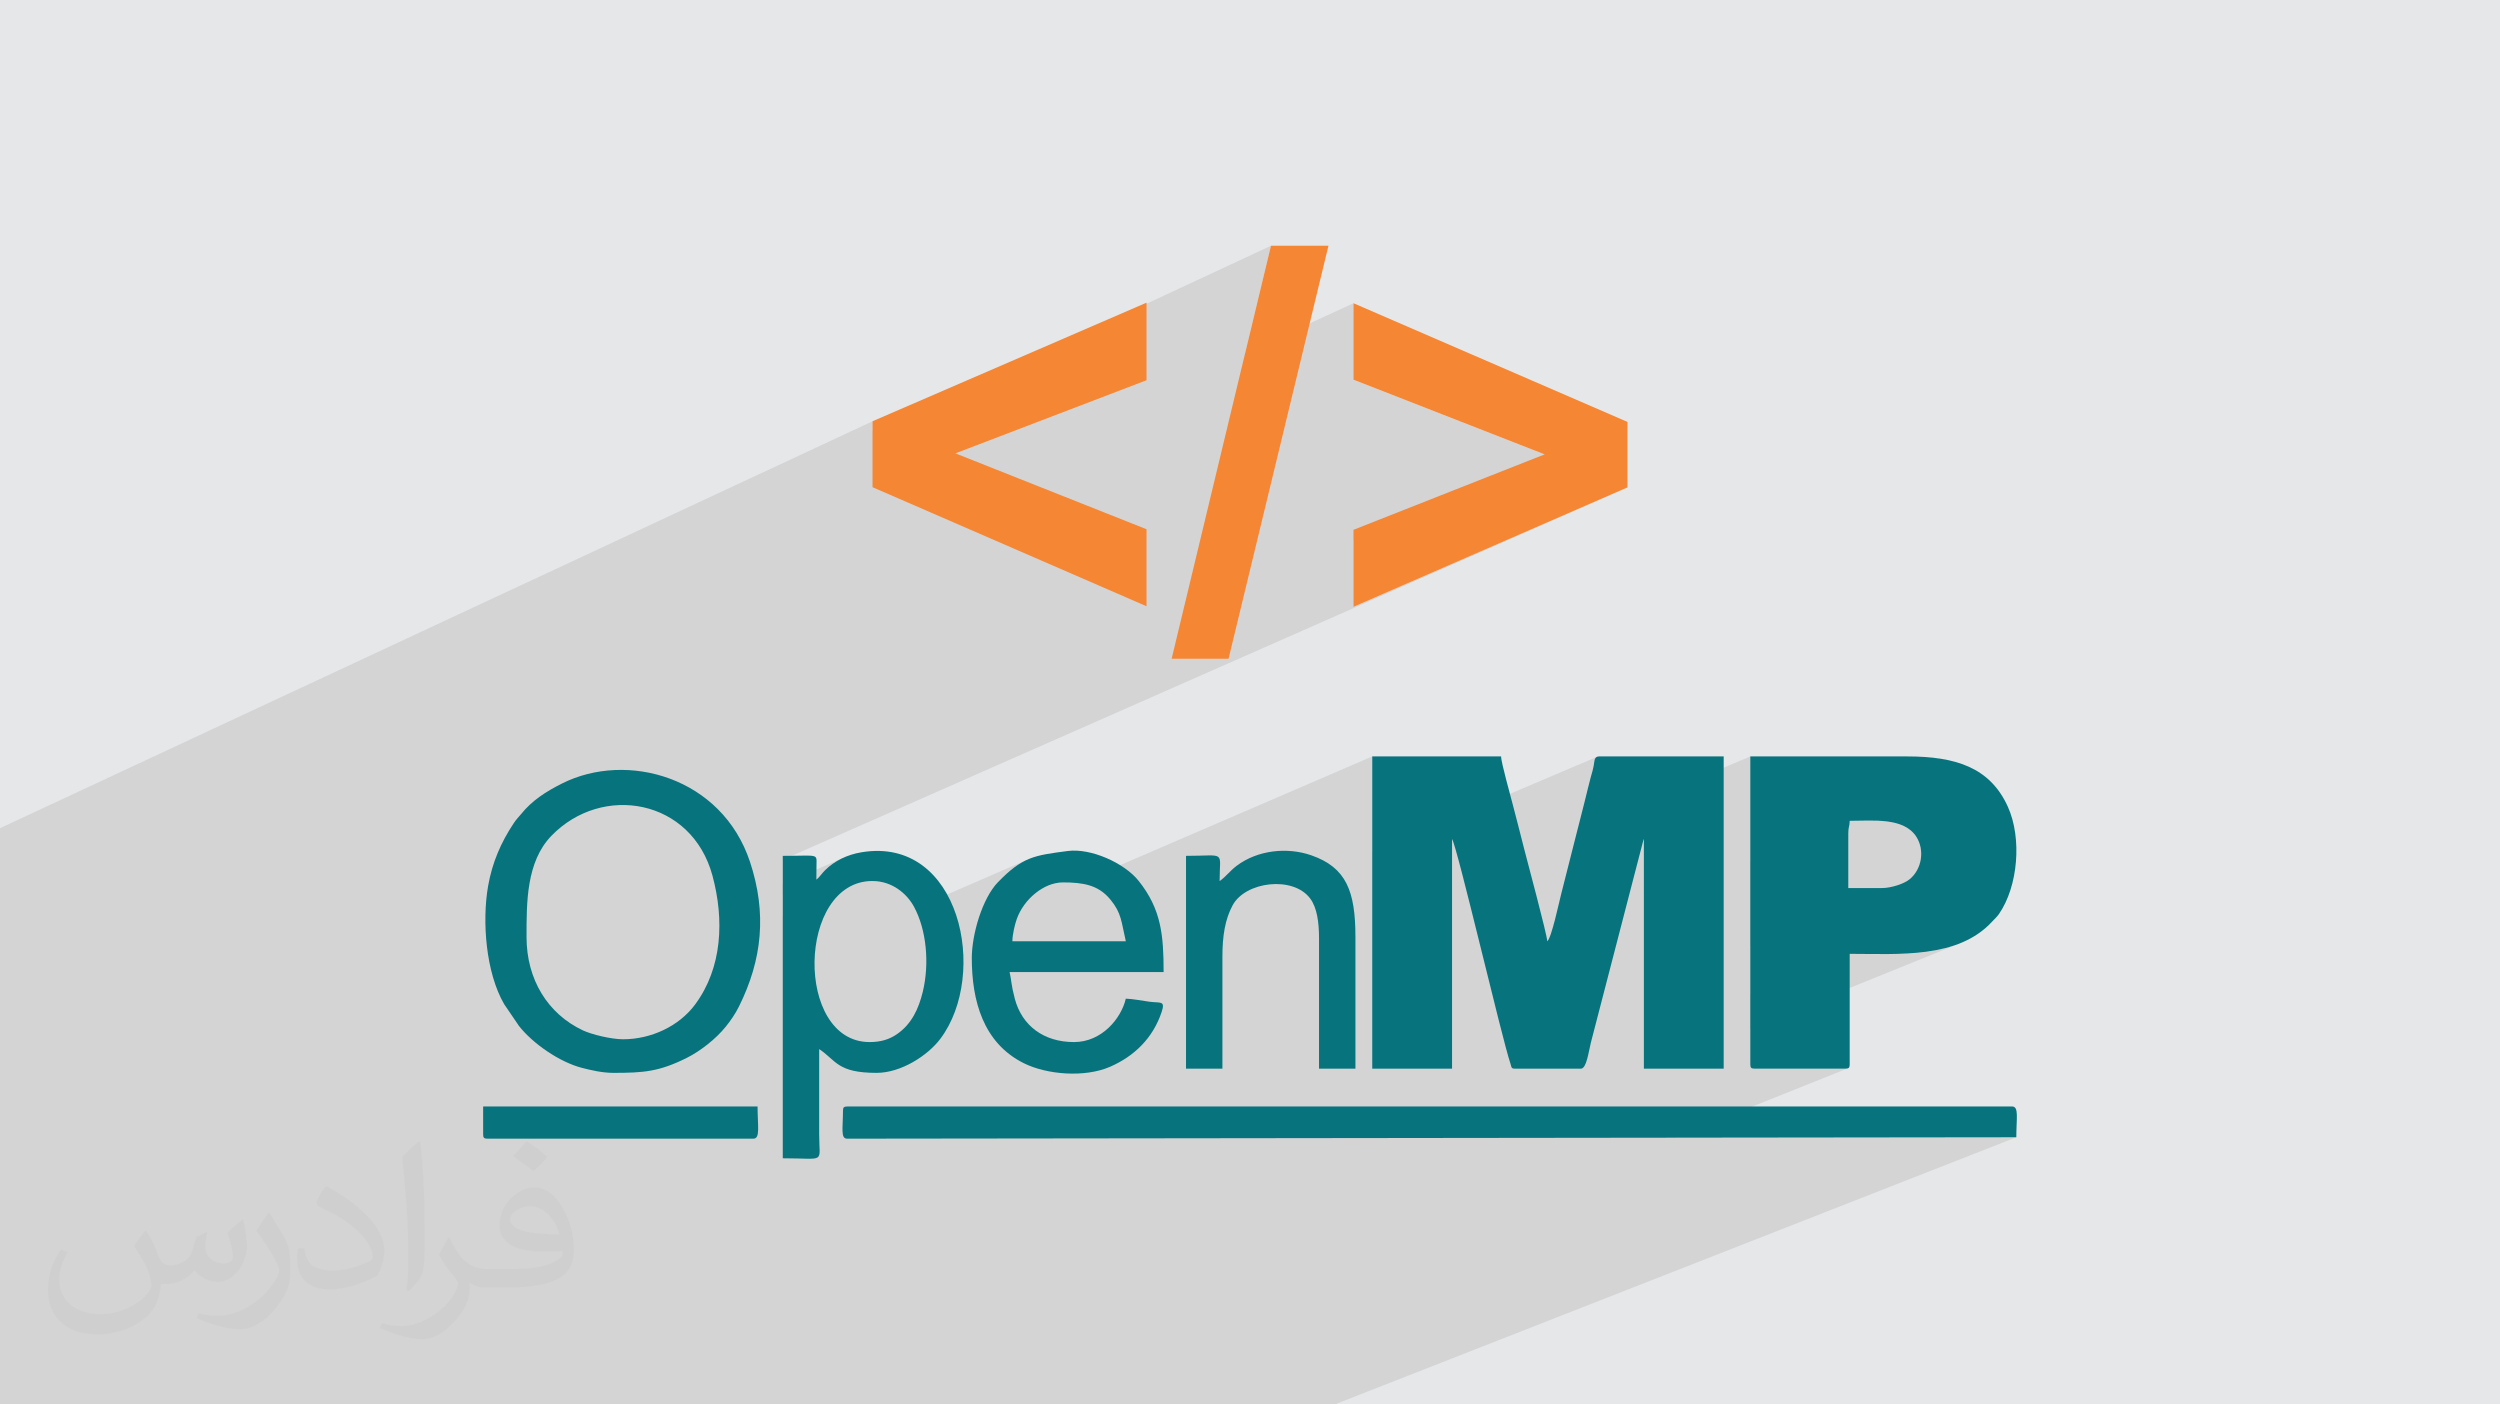 <?xml version="1.0" encoding="UTF-8"?>
<!DOCTYPE svg PUBLIC "-//W3C//DTD SVG 1.1//EN" "http://www.w3.org/Graphics/SVG/1.1/DTD/svg11.dtd">
<!-- Creator: CorelDRAW -->
<svg xmlns="http://www.w3.org/2000/svg" xml:space="preserve" width="94.192mm" height="52.917mm" version="1.1" style="shape-rendering:geometricPrecision; text-rendering:geometricPrecision; image-rendering:optimizeQuality; fill-rule:evenodd; clip-rule:evenodd"
viewBox="0 0 9419.16 5291.66"
 xmlns:xlink="http://www.w3.org/1999/xlink"
 xmlns:xodm="http://www.corel.com/coreldraw/odm/2003">
 <defs>
  <style type="text/css">
   <![CDATA[
    .fil3 {fill:#07747D}
    .fil0 {fill:#E6E7E8}
    .fil4 {fill:#F58634;fill-rule:nonzero}
    .fil2 {fill:#373435;fill-opacity:0.031}
    .fil1 {fill:#373435;fill-opacity:0.102}
   ]]>
  </style>
 </defs>
 <g id="Layer_x0020_1">
  <polygon class="fil0" points="-0,0 9419.16,0 9419.16,5291.66 -0,5291.66 "/>
  <polygon class="fil1" points="-0,4302.44 -0,4269.13 -0,4213.91 -0,4161.51 -0,4052.87 -0,3974.9 -0,3953.34 -0,3909.48 -0,3909.1 -0,3751.02 -0,3487.12 -0,3423.69 -0,3370.65 -0,3354.91 -0,3156.11 -0,3120.31 3287.37,1587.14 3287.37,1625.06 4788.6,925.88 4691.38,1330.07 5099.44,1142.45 5099.44,1430.52 5819.56,1711.9 5099.44,2032.46 5099.44,2286.25 6131.79,1836.29 2949.2,3239.44 2949.2,3331.86 3179.74,3230.58 3170.91,3234.68 3162.29,3239.08 3153.89,3243.8 3145.72,3248.83 3137.79,3254.16 3130.1,3259.79 3122.68,3265.71 3115.52,3271.94 3108.63,3278.45 3104.27,3283.01 3099.96,3287.9 3095.71,3292.94 3091.54,3297.95 3087.46,3302.76 3083.47,3307.19 3079.58,3311.07 3075.81,3314.21 2949.2,3369.75 2949.2,3450.37 3214.2,3334.49 3236.8,3326.3 3261.01,3321.23 3286.83,3319.49 3300.5,3320.03 3313.72,3321.6 3326.47,3324.13 3338.74,3327.58 3350.51,3331.86 3361.77,3336.92 3372.51,3342.69 3382.72,3349.1 3392.37,3356.11 3401.46,3363.63 3409.98,3371.6 3417.91,3379.97 3425.23,3388.67 3431.94,3397.63 3438.01,3406.79 3443.45,3416.09 3446.97,3422.79 3879.29,3235.13 3865.05,3241.34 3851.01,3248.62 3836.97,3257.13 3822.75,3267.01 3808.15,3278.43 3792.98,3291.52 3777.05,3306.43 3760.17,3323.33 3749.2,3335.73 3738.74,3349.7 3728.83,3365.08 3719.49,3381.66 3710.74,3399.28 3702.62,3417.76 3695.14,3436.9 3691.36,3447.8 3950.69,3335.81 3963.95,3331.09 3977.35,3327.62 3990.81,3325.49 4004.27,3324.76 4018.12,3324.87 4031.58,3325.22 4044.65,3325.89 4057.34,3326.92 4062.59,3327.54 5170.13,2849.98 5170.13,3211.56 6018.61,2850.75 6014.11,2852.9 6010.95,2856.22 6008.82,2860.5 6007.44,2865.5 6006.5,2871.03 6005.71,2876.86 6004.77,2882.77 6003.26,2890.39 6001.87,2896.78 6000.53,2902.29 5999.2,2907.28 5997.84,2912.1 5996.39,2917.11 5994.81,2922.65 5993.05,2929.08 5990.15,2940.12 5987.35,2951.06 5984.62,2961.96 5981.93,2972.87 5979.24,2983.84 5976.54,2994.94 5973.77,3006.22 5970.91,3017.73 5943.94,3124.06 6594.47,2849.98 6594.47,3248.06 6969.02,3092.65 6985.63,3092.51 7002.79,3092.19 7020.36,3091.84 7038.2,3091.62 7056.16,3091.66 7074.1,3092.12 7091.86,3093.16 7109.31,3094.91 7126.3,3097.53 7142.68,3101.17 7158.32,3105.98 7173.05,3112.1 7186.75,3119.7 7199.26,3128.91 7210.43,3139.89 7220.13,3152.78 7225.66,3162.45 7230.19,3172.56 7233.71,3183.01 7236.25,3193.72 7237.82,3204.62 7238.42,3215.62 7238.08,3226.63 7236.8,3237.58 7234.6,3248.37 7231.5,3258.94 7227.5,3269.19 7222.61,3279.05 7216.86,3288.43 7210.25,3297.24 7202.8,3305.42 7194.51,3312.86 7185.61,3319.06 7174.61,3325.05 7161.97,3330.63 6594.47,3563.23 6594.47,3746.23 6969.02,3593.81 6986.43,3593.86 7004.04,3593.99 7021.83,3594.17 7039.77,3594.36 7057.85,3594.53 7076.03,3594.65 7094.29,3594.68 7112.61,3594.6 7130.96,3594.36 7149.32,3593.95 7167.67,3593.31 7185.98,3592.43 7204.22,3591.26 7222.37,3589.78 7240.41,3587.95 7258.32,3585.73 7276.06,3583.11 7293.62,3580.04 7310.96,3576.48 7328.07,3572.42 7344.93,3567.81 7361.5,3562.62 7377.76,3556.82 6594.47,3873.96 6594.47,4010.56 6594.65,4014.73 6595.23,4018.16 6596.27,4020.9 6597.82,4023.03 6599.95,4024.58 6602.69,4025.62 6606.12,4026.2 6610.29,4026.38 6953.19,4026.38 6957.36,4026.2 6960.79,4025.62 6963.54,4024.58 6309.08,4286.42 7596.78,4284.88 5028.25,5291.66 3796.52,5291.66 3790.97,5291.66 3465.38,5291.66 3413.06,5291.66 3355.19,5291.66 3092.9,5291.66 3069.68,5291.66 2844.92,5291.66 2844.28,5291.66 2796.67,5291.66 2608.86,5291.66 2547.12,5291.66 2383.46,5291.66 2377.43,5291.66 2367.44,5291.66 2097.95,5291.66 2037.84,5291.66 2032.66,5291.66 1907.61,5291.66 1669.3,5291.66 1626.37,5291.66 1561.99,5291.66 1431.75,5291.66 1284,5291.66 1143.85,5291.66 1109.26,5291.66 868.28,5291.66 839.67,5291.66 814.18,5291.66 803.26,5291.66 801.93,5291.66 799.22,5291.66 749.39,5291.66 623.8,5291.66 593.47,5291.66 559.71,5291.66 535.16,5291.66 533.3,5291.66 478.15,5291.66 475.01,5291.66 445.94,5291.66 438.99,5291.66 422.91,5291.66 405.37,5291.66 360.17,5291.66 334.4,5291.66 278.59,5291.66 158.83,5291.66 147.02,5291.66 116.16,5291.66 108.54,5291.66 -0,5291.66 -0,5288.27 -0,5283.95 -0,5272.61 -0,5256.28 -0,5248.75 -0,5226.29 -0,5184.42 -0,5181.64 -0,5145.94 -0,5101.78 -0,5081.78 -0,5079.28 -0,5059.84 -0,5053.23 -0,5041.95 -0,5040.26 -0,4972.97 -0,4964.17 -0,4957.68 -0,4953.19 -0,4921.72 -0,4919 -0,4911.26 -0,4755.83 -0,4740.01 -0,4720.77 -0,4663.44 -0,4643.21 -0,4627.46 -0,4618.33 -0,4539.69 -0,4534.93 -0,4525.53 -0,4523.87 -0,4485.54 -0,4436.21 "/>
  <path class="fil2" d="M550.85 4636.82c17.98,27.25 29.64,53.44 41.02,82.55 8.46,16.94 12.95,48.16 52.65,48.16 11.63,0 28.32,-3.43 43.13,-11.63 16.66,-8.74 29.36,-21.97 35.99,-42.06l15.87 -53.44 38.63 -19.05 2.64 2.64c-5.28,20.12 -6.6,39.42 -6.6,54.51 0,44.7 38.63,61.65 69.32,61.65 17.98,0 34.14,-8.74 34.14,-25.15 0,-21.16 -8.99,-57.15 -20.65,-89.43 17.98,-17.98 35.99,-35.99 56.62,-50.55l3.17 1.6c8.99,38.1 14.02,75.67 14.02,100.81 0,24.61 -10.85,51.87 -19.84,69.6 -18.52,34.92 -51.33,62.71 -91.01,62.71 -30.15,0 -63.75,-15.09 -86.79,-43.13l-1.32 0c-21.69,27 -55.3,51.33 -109.02,51.33l-16.66 0c-2.64,35.46 -10.31,60.58 -21.97,83.08 -32,62.43 -127,106.63 -216.43,106.63 -124.36,0 -186.79,-71.7 -186.79,-167.21 0,-59 19.3,-113.77 48.95,-152.65l24.33 10.06c-18.52,35.46 -30.96,68.78 -30.96,101.6 0,89.43 72.77,132.03 156.64,132.03 77.8,0 174.09,-49.48 191.57,-106.88 -6.6,-62.71 -30.15,-92.07 -66.14,-149.22 10.85,-19.05 24.87,-38.1 42.34,-58.47l3.17 0 0 0 0 0 -0.02 -0.09zm1434.31 -336.55c26.19,16.41 51.87,35.71 76.99,57.94 -14.02,19.84 -31.5,37.85 -53.19,53.72 -25.15,-20.37 -50.27,-37.85 -75.95,-56.36 17.45,-19.58 34.67,-38.35 52.12,-55.3l0 0 0 0 0 0 0 0 0 0 0.03 0zm13.49 244.48c-42.34,0 -76.99,27.79 -76.99,48.41 0,44.2 84.66,57.94 186,57.4 -12.7,-51.87 -57.15,-105.84 -109.02,-105.84l0.01 0.03zm-95 236.55c55.04,0 103.2,-1.6 139.95,-10.85 41.02,-10.31 75.67,-30.96 75.67,-45.24 0,-3.71 0,-8.2 -1.32,-11.91 -23.01,2.11 -49.48,2.11 -72.49,2.11 -74.6,0 -131.75,-16.94 -154.25,-58.75 -5.56,-11.63 -9.52,-24.61 -9.52,-39.42 0,-40.49 17.45,-79.91 48.16,-107.16 25.65,-22.48 53.97,-36.5 82.8,-36.5 52.12,0 93.65,41.81 122.76,107.7 15.87,35.99 26.72,77.52 26.72,129.92 0,34.92 -9.52,64.29 -31.22,85.98 -40.49,39.17 -115.09,53.97 -229.39,53.97l-51.87 0 0 0 -13.49 0c-28.32,0 -48.69,-5.03 -64.82,-17.45l-2.64 0c0.79,6.6 1.32,12.95 1.32,19.05 0,25.65 -8.46,58.47 -25.65,84.66 -50.8,75.41 -105.84,108.2 -153.47,108.2 -48.16,0 -107.16,-18.52 -160.35,-42.6l9.52 -18.52c17.2,7.14 41.02,11.91 73.81,11.91 85.98,0 198.96,-82.55 212.98,-163.25 -3.17,-6.6 -8.99,-15.34 -17.2,-24.61 -25.15,-29.9 -41.02,-54.76 -55.83,-80.95 12.7,-25.15 24.33,-45.24 35.18,-63.5l4.5 -0.53c36.78,74.88 70.1,117.73 144.45,117.73l11.63 0 0 0 53.97 0 0 0 0 0 0 0 0 0 0 0 0.09 0.01zm-372.54 79.12c6.35,-34.39 6.88,-73.02 6.88,-109.02l0 -53.44c0,-99.75 -12.7,-244.73 -23.01,-339.19 17.98,-19.3 43.13,-42.06 62.97,-57.4l5.82 1.6c13.49,118.8 16.66,256.39 16.66,383.64 0,33.35 -1.32,65.89 -4.5,89.69 -1.85,30.15 -19.3,52.91 -56.62,87.83l-8.2 -3.71zm-383.38 -157.43c1.85,46.84 24.87,83.62 105.31,83.62 50.01,0 92.33,-12.95 139.17,-35.18 8.46,-3.71 12.95,-8.74 12.95,-12.95 0,-29.36 -22.48,-68.25 -60.32,-103.71 -36.78,-33.35 -85.47,-62.71 -130.96,-82.3 -15.62,-6.6 -20.65,-13.49 -20.65,-20.12 0,-13.49 17.98,-41.81 32.82,-62.18l5.03 -0.53c52.12,27.25 110.34,67.74 153.47,112.7 39.17,41.53 63.5,83.62 63.5,129.39 0,33.86 -10.31,65.61 -27,95.25 -57.15,28.83 -118.01,50.8 -178.33,50.8 -73.28,0 -123.29,-34.39 -123.29,-115.09 0,-8.74 0,-22.22 3.17,-39.7l25.15 0 0 0 0 0 0 0 0 0 0 0 -0.02 0zm-132.57 -133.1l45.52 73.56c16.66,27.25 32.28,56.9 32.28,103.71l0 59.79c0,48.41 -30.96,100.28 -80.95,151.61 -39.17,34.67 -73.81,49.48 -105.84,49.48 -47.62,0 -102.13,-14.81 -165.1,-41.81l7.14 -18.52c19.84,5.28 42.85,9.78 71.17,9.78 90.5,-0.53 183.08,-66.67 225.42,-147.37 5.03,-9.27 6.88,-17.98 6.88,-24.08 0,-9.27 -5.03,-19.58 -8.99,-28.83 -23.01,-43.38 -48.69,-83.08 -76.99,-119.86 14.81,-23.29 29.64,-45.77 45.77,-68l3.71 0.53 0 0 0 0 0 0 0 0 0 0 -0.02 0.01z"/>
  <g id="_1593069907936">
   <g>
    <path class="fil3" d="M5170.13 4026.38l300.69 0 0 -865.15c19.4,27.91 187.53,750.55 219.89,845.73 4.55,13.39 1.52,19.42 17.5,19.42l247.94 0c21.43,0 28.69,-61.94 37.99,-99.16l197.67 -762.46c0.33,-0.78 1.03,-2.42 1.73,-3.53l0 865.15 300.7 0 0 -1176.4 -469.51 0c-18.76,0 -17.01,17.11 -19.96,32.79 -4.2,22.27 -6.74,27.66 -11.72,46.31 -7.91,29.62 -14.37,57.59 -22.14,88.65l-89.64 353.48c-5.86,21.59 -35.52,163.24 -51.73,175.12 -0.54,-24.55 -78.11,-312.42 -86.52,-346.06 -14.96,-59.88 -29.61,-115.48 -44.24,-172.05 -8.46,-32.72 -42.81,-155.29 -43.32,-178.24l-485.33 0 0 1176.4z"/>
    <path class="fil3" d="M7090.35 3345.87l-126.61 0 0 -205.74c0,-26.52 4.75,-23.62 5.28,-47.48 86.83,0 203.58,-14.02 251.11,60.13 32.24,50.3 20.76,122.46 -25.62,160.08 -20.53,16.66 -68.38,33.01 -104.16,33.01zm-495.88 664.69c0,12.15 3.67,15.82 15.82,15.82l342.9 0c12.16,0 15.83,-3.67 15.83,-15.82l0 -416.75c184.51,0 407.86,19.18 537.27,-122.15 8.79,-9.6 17.39,-16.85 24.97,-27.78 72.39,-104.39 87.15,-285.64 33.82,-403.93 -67.33,-149.33 -198.13,-189.97 -379.77,-189.97l-590.84 0 0 1160.58z"/>
    <path class="fil3" d="M3176.04 4184.64c0,67.13 -9.78,105.51 15.83,105.51l4404.91 -5.27c0,-71.11 10.59,-116.06 -15.82,-116.06l-4389.09 0c-12.15,0 -15.83,3.67 -15.83,15.82z"/>
    <path class="fil3" d="M2347.81 3915.6c-45.33,0 -118.81,-18.11 -151.29,-33.34 -132.51,-62.12 -212.7,-191.75 -212.7,-351.76 0,-129.87 -1.14,-283.22 93.53,-381.25 191.3,-198.1 528.91,-139.6 607.05,150.18 44.45,164.84 37.78,346.53 -65.98,485.85 -60.7,81.51 -165.84,130.32 -270.61,130.32zm-36.92 126.61c112.94,0 172,-4.26 276.13,-56.21 53.75,-26.81 111.31,-73.22 146.73,-117.04 18.45,-22.83 36.28,-48.39 50.22,-76.38 88.14,-176.94 105.63,-352.13 41.92,-544.97 -105.66,-319.84 -463.84,-418.83 -708.44,-295.65 -61.89,31.17 -112.96,64.2 -154,115.05 -11.8,14.62 -16.67,17.6 -28.24,35.06 -48.03,72.51 -80.71,147.69 -96.19,236.16 -23.27,132.88 -8.7,326.2 60.59,445.28l55.52 81.64c51.52,66.16 152.79,136.33 237.44,158.22 35.17,9.09 77.68,18.84 118.32,18.84z"/>
    <path class="fil3" d="M3276.28 3926.15c-282.98,0 -273.46,-606.66 10.55,-606.66 74.12,0 129.37,46.77 156.62,96.6 47.11,86.15 59.13,213.76 33.36,320.22 -15.81,65.36 -42.86,122.83 -98.03,160.46 -27.35,18.66 -58.95,29.38 -102.5,29.38zm-200.47 -611.94c0,-17.79 0.32,-35.47 0.46,-53.21 0.36,-46.62 9.95,-36.47 -127.07,-36.47l0 1139.48c165.22,0 137.18,22.03 137.16,-89.69l0 -321.79c64.99,43.51 68.21,89.68 216.29,89.68 92.3,0 192.9,-65.24 240.56,-128.72 182.28,-242.75 75.2,-763.55 -296.41,-702.6 -54.13,8.87 -102.19,32.04 -138.17,67.56 -11.7,11.56 -22.93,28.52 -32.82,35.76z"/>
    <path class="fil3" d="M4004.27 3324.76c74.95,0 132.68,8.26 178.82,63.86 42.98,51.78 41.59,84.82 58.57,157.71l-427.3 0c0,-25.4 9.4,-63.75 16.49,-83.74 26.5,-74.6 101.81,-137.83 173.42,-137.83zm-342.89 284.87c0,160.65 42.86,319.46 195.1,395.73 88.37,44.27 230.99,55.05 325.45,14.05 91.21,-39.59 161.93,-107.92 194.82,-206.74 14.72,-44.26 -4.74,-32.9 -46.3,-38.6 -26.79,-3.68 -64.08,-10.9 -88.79,-11.45 -17.39,74.65 -90.4,163.53 -195.18,163.53 -114.22,0 -195.93,-62.05 -222.75,-162.35 -14.54,-54.34 -12.53,-69.71 -19.92,-101.41l580.29 0c0,-137.23 -8.34,-236.66 -94.16,-343.7 -54.92,-68.52 -181.14,-123.77 -266.65,-112.49 -126.09,16.63 -170.2,21.48 -263.12,117.13 -59.84,61.6 -98.79,198.2 -98.79,286.3z"/>
    <path class="fil3" d="M4595.11 3319.49c0,-117.01 27.01,-94.96 -126.61,-94.96l0 801.85 137.16 0 0 -422.02c0,-78.59 10.11,-140.92 38.52,-193.6 48.3,-89.52 227.07,-111.78 291.83,-25.97 26.56,35.2 33.65,91.56 33.65,150.99l0 490.6 137.16 0 0 -495.88c0,-172.99 -34.49,-262.23 -166.63,-308.14 -89.5,-31.1 -201.37,-20.32 -281.09,39.78 -24.75,18.66 -41.88,42.54 -63.99,57.35z"/>
    <path class="fil3" d="M1820.28 4274.32c0,12.16 3.67,15.83 15.83,15.83l1002.31 0c26.79,0 15.83,-48.45 15.83,-121.33l-1033.97 0 0 105.5z"/>
   </g>
   <path class="fil4" d="M4319.72 2284.14l-1032.35 -448.54 0 -248.46 1032.35 -446.8 0 292.26 -720.12 275.46 720.12 285.93 0 290.15zm94.64 197.65l374.24 -1555.91 216.57 0 -376.35 1555.91 -214.46 0zm685.08 -195.54l0 -290.15 720.12 -284.2 -720.12 -281.38 0 -288.07 1032.35 447.15 0 246.69 -1032.35 449.96z"/>
  </g>
 </g>
</svg>
